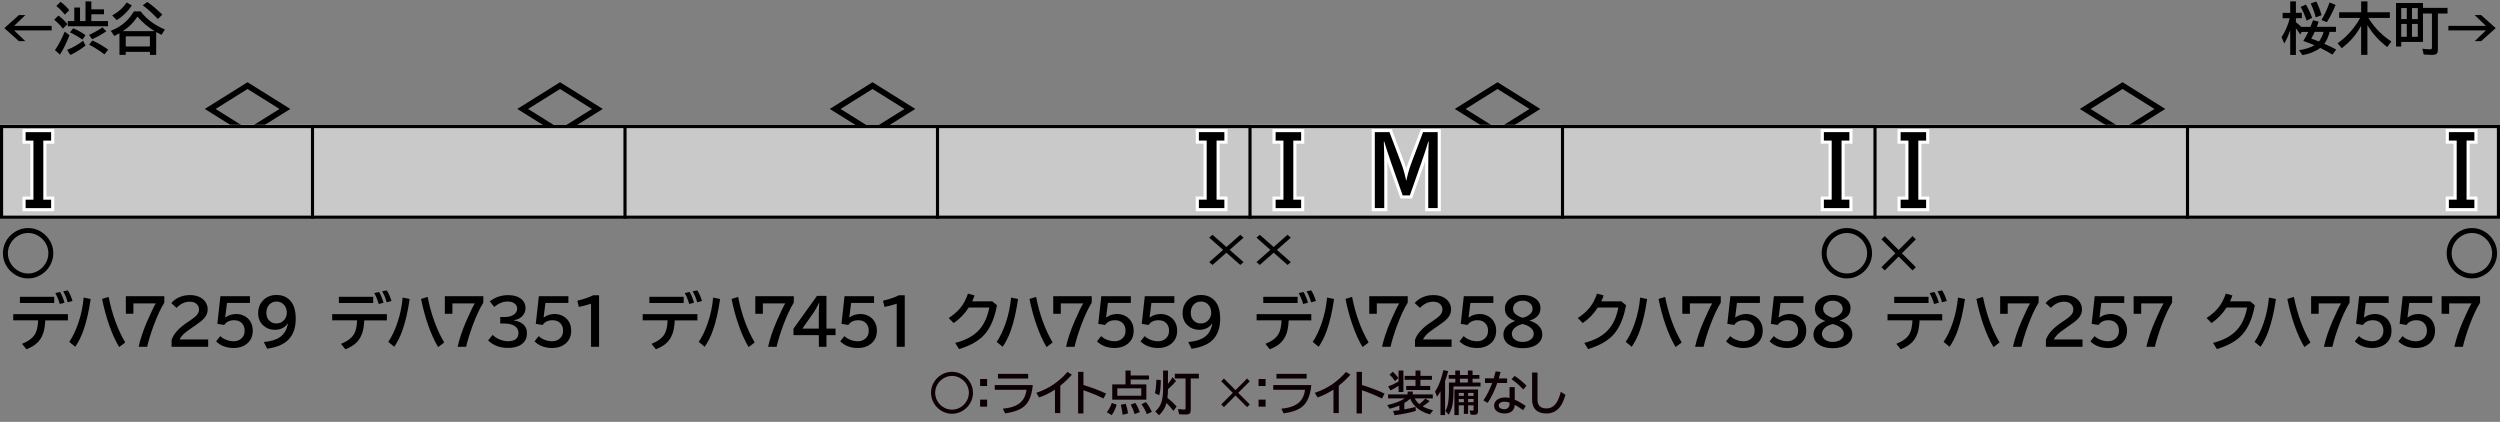 <?xml version="1.0" encoding="UTF-8"?>
<svg xmlns="http://www.w3.org/2000/svg" version="1.1" viewBox="0 0 800 135">
  <rect x="0" y="0" width="800" height="135" fill="#808080" stroke="none"/>
  <defs>
    <style>
      .cls-1 {
        fill: #0c0006;
      }

      .cls-2 {
        fill: #c9c9c9;
      }

      .cls-3 {
        stroke: #000;
      }

      .cls-3, .cls-4 {
        fill: none;
      }

      .cls-4 {
        stroke: #fff;
        stroke-miterlimit: 10;
        stroke-width: 2px;
      }
    </style>
  </defs>
  <!-- Generator: Adobe Illustrator 28.7.7, SVG Export Plug-In . SVG Version: 1.2.0 Build 194)  -->
  <g>
    <g id="_レイヤー_1" data-name="レイヤー_1">
      <g id="_パンタ" data-name="パンタ">
        <path d="M179.21,26.31l13.68,8.55-13.68,8.55-13.68-8.55,13.68-8.55ZM179.21,28.48l-10.22,6.39,10.22,6.39,10.22-6.39-10.22-6.39Z"/>
        <path d="M279.21,26.31l13.68,8.55-13.68,8.55-13.68-8.55,13.68-8.55ZM279.21,28.48l-10.22,6.39,10.22,6.39,10.22-6.39-10.22-6.39Z"/>
        <path d="M79.21,26.31l13.68,8.55-13.68,8.55-13.68-8.55,13.68-8.55ZM79.21,28.48l-10.22,6.39,10.22,6.39,10.22-6.39-10.22-6.39Z"/>
        <path d="M479.21,26.31l13.68,8.55-13.68,8.55-13.68-8.55,13.68-8.55ZM479.21,28.48l-10.22,6.39,10.22,6.39,10.22-6.39-10.22-6.39Z"/>
        <path d="M679.21,26.31l13.68,8.55-13.68,8.55-13.68-8.55,13.68-8.55ZM679.21,28.48l-10.22,6.39,10.22,6.39,10.22-6.39-10.22-6.39Z"/>
      </g>
      <g id="_塗り" data-name="塗り">
        <rect class="cls-2" x="300" y="40" width="100" height="29.94"/>
        <rect class="cls-2" x="100" y="40" width="100" height="29.94" transform="translate(300 109.94) rotate(-180)"/>
        <rect class="cls-2" x="200" y="40" width="100" height="29.94" transform="translate(500 109.94) rotate(-180)"/>
        <rect class="cls-2" x="0" y="39.94" width="100" height="29.94" transform="translate(100 109.82) rotate(-180)"/>
        <rect class="cls-2" x="400" y="39.94" width="100" height="29.94" transform="translate(900 109.82) rotate(-180)"/>
        <rect class="cls-2" x="600" y="39.94" width="100" height="29.94" transform="translate(1300 109.82) rotate(-180)"/>
        <rect class="cls-2" x="500" y="40" width="100" height="29.94"/>
        <rect class="cls-2" x="700" y="40" width="100" height="29.94"/>
      </g>
      <g id="_編成外罫線" data-name="編成外罫線">
        <path d="M799,41v28H1v-28h798M800,40H0v30h800v-30h0Z"/>
        <line class="cls-3" x1="200" y1="40" x2="200" y2="70"/>
        <line class="cls-3" x1="300" y1="40" x2="300" y2="70"/>
        <line class="cls-3" x1="400" y1="40" x2="400" y2="70"/>
        <line class="cls-3" x1="500" y1="40" x2="500" y2="70"/>
        <line class="cls-3" x1="600" y1="40" x2="600" y2="70"/>
        <line class="cls-3" x1="700" y1="40" x2="700" y2="70"/>
        <line class="cls-3" x1="100" y1="40" x2="100" y2="70"/>
      </g>
      <g id="_テキスト" data-name="テキスト">
        <path class="cls-4" d="M8.2,42.29h8.16v2.7h-2.5v18.91h2.5v2.7h-8.16v-2.7h2.5v-18.91h-2.5v-2.7Z"/>
        <path class="cls-4" d="M391.8,44.98h-2.5v18.91h2.5v2.7h-8.16v-2.7h2.5v-18.91h-2.5v-2.7h8.16v2.7Z"/>
        <path d="M8.2,42.29h8.16v2.7h-2.5v18.91h2.5v2.7h-8.16v-2.7h2.5v-18.91h-2.5v-2.7Z"/>
        <path class="cls-4" d="M439.95,42.29h4.68l3.82,10.11c.59,1.56,1.09,3.33,1.51,5.32h.09c.41-1.96.92-3.74,1.51-5.32l3.82-10.11h4.68v24.3h-3.02v-12.69c0-3.96.05-6.85.14-8.64h-.12c-.72,2.38-1.41,4.52-2.09,6.42l-3.82,10.84h-2.3l-3.82-10.84c-.79-2.25-1.48-4.38-2.09-6.42h-.12c.09,1.87.14,4.75.14,8.64v12.69h-3.02v-24.3Z"/>
        <path class="cls-4" d="M408.2,42.29h8.16v2.7h-2.5v18.91h2.5v2.7h-8.16v-2.7h2.5v-18.91h-2.5v-2.7Z"/>
        <path d="M439.95,42.29h4.68l3.82,10.11c.59,1.56,1.09,3.33,1.51,5.32h.09c.41-1.96.92-3.74,1.51-5.32l3.82-10.11h4.68v24.3h-3.02v-12.69c0-3.96.05-6.85.14-8.64h-.12c-.72,2.38-1.41,4.52-2.09,6.42l-3.82,10.84h-2.3l-3.82-10.84c-.79-2.25-1.48-4.38-2.09-6.42h-.12c.09,1.87.14,4.75.14,8.64v12.69h-3.02v-24.3Z"/>
        <path d="M408.2,42.29h8.16v2.7h-2.5v18.91h2.5v2.7h-8.16v-2.7h2.5v-18.91h-2.5v-2.7Z"/>
        <path class="cls-4" d="M608.2,42.29h8.16v2.7h-2.5v18.91h2.5v2.7h-8.16v-2.7h2.5v-18.91h-2.5v-2.7Z"/>
        <path d="M608.2,42.29h8.16v2.7h-2.5v18.91h2.5v2.7h-8.16v-2.7h2.5v-18.91h-2.5v-2.7Z"/>
        <path d="M391.8,44.98h-2.5v18.91h2.5v2.7h-8.16v-2.7h2.5v-18.91h-2.5v-2.7h8.16v2.7Z"/>
        <path class="cls-4" d="M591.8,44.98h-2.5v18.91h2.5v2.7h-8.16v-2.7h2.5v-18.91h-2.5v-2.7h8.16v2.7Z"/>
        <path d="M591.8,44.98h-2.5v18.91h2.5v2.7h-8.16v-2.7h2.5v-18.91h-2.5v-2.7h8.16v2.7Z"/>
        <path class="cls-4" d="M791.8,44.98h-2.5v18.91h2.5v2.7h-8.16v-2.7h2.5v-18.91h-2.5v-2.7h8.16v2.7Z"/>
        <path d="M791.8,44.98h-2.5v18.91h2.5v2.7h-8.16v-2.7h2.5v-18.91h-2.5v-2.7h8.16v2.7Z"/>
        <g>
          <path d="M736.4,8.59h2.96c.19-.46.45-1.17.8-2.14l1.82.5c-.13.39-.33.93-.59,1.63h6.12v1.62h-2.04c-.36,1.51-.92,2.77-1.68,3.81,1.42.62,2.69,1.24,3.81,1.85l-1.24,1.61c-1.07-.68-2.36-1.39-3.88-2.14-1.51,1.14-3.41,1.91-5.7,2.31l-1.1-1.58c1.99-.29,3.64-.82,4.95-1.57-.94-.41-1.96-.81-3.06-1.21l-.52-.18c.65-1.04,1.18-2,1.6-2.88h-2.11l-.44.79c-.46-.69-.93-1.34-1.41-1.93v8.49h-1.82v-7.92c-.53,1.58-1.16,3-1.91,4.28l-.86-2.03c1.2-1.84,2.07-3.86,2.62-6.06h-2.28v-1.73h2.43V.45h1.82v3.64h1.91v1.73h-1.91v1.27c.68.55,1.25,1.05,1.71,1.5ZM738.13,6.6c-.57-1.68-1.21-3.14-1.92-4.39l1.68-.76c.81,1.39,1.47,2.81,2,4.26l-1.75.88ZM741.04,5.55c-.44-1.67-.98-3.15-1.62-4.43l1.78-.65c.7,1.35,1.26,2.81,1.7,4.39l-1.85.69ZM740.71,10.2c-.29.64-.66,1.37-1.11,2.17.75.24,1.57.54,2.47.91.64-.83,1.14-1.86,1.49-3.08h-2.86ZM742.86,6.41c.99-1.62,1.86-3.49,2.61-5.62l1.92.77c-.83,2.04-1.76,3.89-2.79,5.53l-1.75-.69Z"/>
          <path d="M757.93,5.74c.68,1.2,1.56,2.38,2.63,3.57,1.37,1.52,2.93,2.84,4.68,3.96l-1.34,1.77c-2.59-1.97-4.7-4.3-6.33-6.99v9.51h-2.01v-9.32c-1.58,2.89-3.65,5.28-6.21,7.17l-1.34-1.58c1.14-.76,2.2-1.64,3.18-2.65,1.66-1.68,3.01-3.5,4.05-5.44h-6.71v-1.82h7.04V.45h2.01v3.47h7.17v1.82h-6.81Z"/>
          <path d="M775.34,2.51h7.87v1.82h-3.09v11.49c0,.7-.14,1.17-.43,1.41-.26.22-.76.33-1.5.33-.69,0-1.56-.04-2.6-.11l-.44-1.85c.93.12,1.75.18,2.46.18.26,0,.43-.04.5-.13.07-.08.11-.23.11-.47V4.33h-2.87v9.08h-6.95v1.49h-1.67V.97h8.62v1.55ZM768.39,2.58v3.53h1.78v-3.53h-1.78ZM768.39,7.65v4.13h1.78v-4.13h-1.78ZM773.69,6.12v-3.53h-1.86v3.53h1.86ZM773.69,11.78v-4.13h-1.86v4.13h1.86Z"/>
          <path d="M791.9,4.83h2.06l4.66,4.17-4.66,4.17h-2.06l3.6-3.45h-12.02v-1.44h12.02l-3.6-3.45Z"/>
        </g>
        <g>
          <path d="M6.05,4.83h2.06l-3.6,3.45h12.02v1.44H4.5l3.6,3.45h-2.06L1.39,9l4.66-4.17Z"/>
          <path d="M20.14,9.18c-.8-1.03-1.73-1.98-2.79-2.86l1.34-1.34c1.11.8,2.07,1.72,2.87,2.75l-1.42,1.44ZM17.59,16.04c1.11-1.61,2.16-3.58,3.13-5.92l1.51,1.15c-.91,2.36-1.92,4.44-3.04,6.22l-1.6-1.45ZM20.75,4.69c-.73-.97-1.63-1.89-2.72-2.77l1.34-1.32c1.01.71,1.94,1.6,2.79,2.65l-1.42,1.44ZM21.46,15.96c1.81-.73,3.52-1.7,5.13-2.91l.79,1.53c-1.61,1.24-3.23,2.24-4.86,3.01l-1.06-1.63ZM29.23,2.99h4.05v1.58h-4.05v2.18h5.34v1.65h-12.89v-1.65h2.09V2.41h1.84v4.34h1.75V.45h1.87v2.54ZM26.39,12.67c-1.38-.95-2.72-1.72-4-2.31l1.01-1.31c1.46.61,2.79,1.34,3.96,2.2l-.98,1.42ZM28.51,11.18c1.59-.74,3.01-1.56,4.28-2.43l1.24,1.27c-1.49,1.01-3.01,1.85-4.57,2.52l-.95-1.36ZM33.43,17.4c-1.58-1.19-3.21-2.23-4.9-3.11l1.03-1.34c1.85.84,3.53,1.82,5.05,2.94l-1.19,1.51Z"/>
          <path d="M40.23,16.58v.98h-2v-6.94c-.44.26-.99.55-1.65.89l-1.13-1.65c1.78-.7,3.29-1.6,4.54-2.71,1.08-.96,2.03-2.13,2.85-3.51h2.17c1.81,2.43,4.39,4.36,7.75,5.8l-1.07,1.71c-.58-.29-1.08-.54-1.49-.77l-.22-.11v7.3h-2.01v-.98h-7.73ZM35.9,4.93c.91-.5,1.7-1.03,2.36-1.59.81-.69,1.58-1.54,2.29-2.55l1.65.95c-1.29,1.93-2.9,3.5-4.84,4.7l-1.46-1.51ZM39.29,9.97h10.2c-2.17-1.32-4.01-2.87-5.51-4.66-.81,1.23-1.72,2.29-2.72,3.17-.57.49-1.22.99-1.97,1.49ZM47.97,11.62h-7.73v3.24h7.73v-3.24ZM50.53,6.1c-1.61-1.72-3.22-3.19-4.83-4.41l1.42-1.06c1.57,1.05,3.17,2.41,4.81,4.05l-1.41,1.42Z"/>
        </g>
      </g>
    </g>
    <g id="_テキスト-2" data-name="テキスト">
      <g>
        <path d="M317.51,96.42l1.52,1.26c-.74,4.11-2.09,7.26-4.05,9.43-1.79,1.98-4.49,3.51-8.09,4.59l-1.22-1.98c3.3-.83,5.81-2.18,7.54-4.04,1.67-1.8,2.79-4.22,3.36-7.26h-6.58c-1.37,2.07-2.97,3.72-4.81,4.96l-1.6-1.62c1.5-.96,2.72-2.01,3.66-3.14,1.07-1.29,1.9-2.84,2.5-4.66l2.12.58c-.23.68-.49,1.31-.76,1.88h6.42Z"/>
        <path d="M318.94,109.4c1.13-1.67,2.11-3.71,2.92-6.12.89-2.64,1.45-5.33,1.68-8.06l2.24.46c-.58,4-1.36,7.36-2.33,10.08-.7,1.98-1.57,3.71-2.6,5.21l-1.9-1.56ZM334.9,111.06c-1.18-1.96-2.25-4.32-3.21-7.08-.92-2.62-1.67-5.39-2.25-8.32l2.1-.65c1.12,5.63,2.89,10.49,5.3,14.58l-1.94,1.47Z"/>
        <path d="M337.05,94.78h12.3v2.06c-1.13,1.82-2.25,4.21-3.35,7.17-.98,2.64-1.7,4.97-2.15,6.97h-2.72c.55-2.51,1.47-5.26,2.77-8.25,1.26-2.89,2.17-4.77,2.72-5.64h-7.16v3.32h-2.42v-5.62Z"/>
        <path d="M352.41,94.78h9.46v2.16h-7.34l-.58,4.62h.08c1-.72,2.17-1.08,3.49-1.08.91,0,1.75.21,2.55.62,1.11.57,1.89,1.43,2.33,2.59.25.65.37,1.37.37,2.17,0,1.78-.66,3.19-1.97,4.22-1.09.85-2.45,1.28-4.08,1.28-2.36,0-4.25-.71-5.68-2.13l1.34-1.68c.52.51,1.16.91,1.9,1.19.81.31,1.61.46,2.4.46.89,0,1.65-.25,2.29-.74.81-.63,1.21-1.5,1.21-2.62,0-.97-.28-1.76-.84-2.37-.61-.66-1.44-1-2.51-1-1.45,0-2.52.51-3.19,1.52l-2.2-.36.98-8.84Z"/>
        <path d="M366.33,94.78h9.46v2.16h-7.34l-.58,4.62h.08c1-.72,2.17-1.08,3.49-1.08.91,0,1.75.21,2.55.62,1.11.57,1.89,1.43,2.33,2.59.25.65.37,1.37.37,2.17,0,1.78-.66,3.19-1.97,4.22-1.09.85-2.45,1.28-4.08,1.28-2.36,0-4.25-.71-5.68-2.13l1.34-1.68c.52.51,1.16.91,1.9,1.19.81.31,1.61.46,2.4.46.89,0,1.65-.25,2.29-.74.81-.63,1.21-1.5,1.21-2.62,0-.97-.28-1.76-.84-2.37-.61-.66-1.44-1-2.51-1-1.45,0-2.52.51-3.19,1.52l-2.2-.36.98-8.84Z"/>
        <path d="M387.84,103.52c-.35.56-.82,1.01-1.4,1.35-.79.45-1.68.67-2.67.67-1.45,0-2.68-.46-3.69-1.38-1.1-1-1.65-2.32-1.65-3.97,0-1.5.43-2.75,1.3-3.76,1.15-1.35,2.67-2.03,4.55-2.03,2,0,3.56.7,4.67,2.1,1,1.26,1.5,3.1,1.5,5.52s-.54,4.29-1.62,5.83c-.81,1.15-1.98,2.05-3.51,2.7-1.07.45-2.41.8-4.01,1.06l-1.08-2.16c2.3-.2,4.05-.74,5.26-1.62,1.32-.96,2.14-2.4,2.44-4.31h-.1ZM384.27,96.5c-.99,0-1.8.37-2.42,1.12-.53.64-.8,1.46-.8,2.48s.26,1.75.78,2.33c.63.72,1.43,1.08,2.38,1.08,1.11,0,1.99-.41,2.62-1.23.51-.65.76-1.36.76-2.14,0-.96-.24-1.76-.72-2.39-.64-.84-1.5-1.26-2.6-1.26Z"/>
      </g>
      <g>
        <path d="M205.66,100.52h17.5v2h-7.24c-.09,1.65-.3,2.98-.62,3.98-.5,1.53-1.32,2.75-2.48,3.66-.72.57-1.7,1.1-2.94,1.61l-1.4-1.74c2.06-.83,3.46-1.89,4.2-3.18.55-.96.87-2.41.96-4.34h-7.98v-2ZM207.8,94.97h10.98v2h-10.98v-2ZM220.56,97.28c-.41-1.36-.89-2.53-1.43-3.5l1.54-.34c.57.95,1.04,2.1,1.42,3.44l-1.53.4ZM223.08,96.74c-.25-1.09-.72-2.27-1.43-3.52l1.48-.3c.61.96,1.11,2.09,1.5,3.38l-1.56.44Z"/>
        <path d="M223.6,109.4c1.13-1.67,2.11-3.71,2.92-6.12.89-2.64,1.45-5.33,1.68-8.06l2.24.46c-.58,4-1.36,7.36-2.33,10.08-.7,1.98-1.57,3.71-2.6,5.21l-1.9-1.56ZM239.56,111.06c-1.18-1.96-2.25-4.32-3.21-7.08-.92-2.62-1.67-5.39-2.25-8.32l2.1-.65c1.12,5.63,2.89,10.49,5.3,14.58l-1.94,1.47Z"/>
        <path d="M241.71,94.78h12.3v2.06c-1.13,1.82-2.25,4.21-3.35,7.17-.98,2.64-1.7,4.97-2.15,6.97h-2.72c.55-2.51,1.47-5.26,2.77-8.25,1.26-2.89,2.17-4.77,2.72-5.64h-7.16v3.32h-2.42v-5.62Z"/>
        <path d="M261.43,94.68h3.04v10.48h2.9v2.08h-2.9v3.74h-2.44v-3.74h-8.12v-2.06l7.52-10.5ZM262.02,105.16v-4.64c0-1.06.05-2.27.14-3.62h-.08c-.63,1.34-1.17,2.33-1.62,2.96l-3.71,5.3h5.27Z"/>
        <path d="M270.24,94.78h9.46v2.16h-7.34l-.58,4.62h.08c1-.72,2.17-1.08,3.49-1.08.91,0,1.75.21,2.55.62,1.11.57,1.89,1.43,2.33,2.59.25.65.37,1.37.37,2.17,0,1.78-.66,3.19-1.97,4.22-1.09.85-2.45,1.28-4.08,1.28-2.36,0-4.25-.71-5.68-2.13l1.34-1.68c.52.51,1.16.91,1.9,1.19.81.31,1.61.46,2.4.46.89,0,1.65-.25,2.29-.74.81-.63,1.21-1.5,1.21-2.62,0-.97-.28-1.76-.84-2.37-.61-.66-1.44-1-2.51-1-1.45,0-2.52.51-3.19,1.52l-2.2-.36.98-8.84Z"/>
        <path d="M286.95,110.98v-13.8c-1.38.46-2.68.8-3.91,1.03l-.48-1.98c2.06-.5,3.76-1.08,5.08-1.74h1.88v16.49h-2.57Z"/>
      </g>
      <g>
        <path d="M106.3,100.52h17.5v2h-7.24c-.09,1.65-.3,2.98-.62,3.98-.5,1.53-1.32,2.75-2.48,3.66-.72.57-1.7,1.1-2.94,1.61l-1.4-1.74c2.06-.83,3.46-1.89,4.2-3.18.55-.96.87-2.41.96-4.34h-7.98v-2ZM108.44,94.97h10.98v2h-10.98v-2ZM121.2,97.28c-.41-1.36-.89-2.53-1.43-3.5l1.54-.34c.57.95,1.04,2.1,1.42,3.44l-1.53.4ZM123.72,96.74c-.25-1.09-.72-2.27-1.43-3.52l1.48-.3c.61.96,1.11,2.09,1.5,3.38l-1.56.44Z"/>
        <path d="M124.25,109.4c1.13-1.67,2.11-3.71,2.92-6.12.89-2.64,1.45-5.33,1.68-8.06l2.24.46c-.58,4-1.36,7.36-2.33,10.08-.7,1.98-1.57,3.71-2.6,5.21l-1.9-1.56ZM140.2,111.06c-1.18-1.96-2.25-4.32-3.21-7.08-.92-2.62-1.67-5.39-2.25-8.32l2.1-.65c1.12,5.63,2.89,10.49,5.3,14.58l-1.94,1.47Z"/>
        <path d="M142.36,94.78h12.3v2.06c-1.13,1.82-2.25,4.21-3.35,7.17-.98,2.64-1.7,4.97-2.15,6.97h-2.72c.55-2.51,1.47-5.26,2.77-8.25,1.26-2.89,2.17-4.77,2.72-5.64h-7.16v3.32h-2.42v-5.62Z"/>
        <path d="M160.09,101.44h1.36c1.15,0,2.07-.21,2.76-.62.85-.5,1.28-1.19,1.28-2.06,0-.72-.31-1.3-.94-1.72-.55-.37-1.24-.56-2.07-.56-1.5,0-2.94.57-4.32,1.72l-1.42-1.75c1.67-1.34,3.64-2.01,5.91-2.01,1.52,0,2.76.31,3.74.94,1.18.76,1.77,1.84,1.77,3.23,0,1.07-.41,1.98-1.22,2.74-.63.59-1.46.95-2.5,1.1v.08c1.34.22,2.37.66,3.08,1.33.74.69,1.1,1.61,1.1,2.76,0,1.68-.68,2.94-2.04,3.77-1.02.62-2.36.94-4.02.94-2.62,0-4.74-.8-6.37-2.4l1.47-1.76c.52.55,1.19,1.01,2.01,1.37,1,.44,1.96.65,2.9.65,1.05,0,1.88-.22,2.47-.66.57-.42.86-1.07.86-1.94,0-1.2-.58-2.05-1.73-2.55-.77-.34-1.71-.51-2.79-.51h-1.3v-2.1Z"/>
        <path d="M172.42,94.78h9.46v2.16h-7.34l-.58,4.62h.08c1-.72,2.17-1.08,3.49-1.08.91,0,1.75.21,2.55.62,1.11.57,1.89,1.43,2.33,2.59.25.65.37,1.37.37,2.17,0,1.78-.66,3.19-1.97,4.22-1.09.85-2.45,1.28-4.08,1.28-2.36,0-4.25-.71-5.68-2.13l1.34-1.68c.52.51,1.16.91,1.9,1.19.81.31,1.61.46,2.4.46.89,0,1.65-.25,2.29-.74.81-.63,1.21-1.5,1.21-2.62,0-.97-.28-1.76-.84-2.37-.61-.66-1.44-1-2.51-1-1.45,0-2.52.51-3.19,1.52l-2.2-.36.98-8.84Z"/>
        <path d="M189.13,110.98v-13.8c-1.38.46-2.68.8-3.91,1.03l-.48-1.98c2.06-.5,3.76-1.08,5.08-1.74h1.88v16.49h-2.57Z"/>
      </g>
      <g>
        <path d="M4.23,100.52h17.5v2h-7.24c-.09,1.65-.3,2.98-.62,3.98-.49,1.53-1.32,2.75-2.48,3.66-.72.57-1.7,1.1-2.94,1.61l-1.4-1.74c2.06-.83,3.46-1.89,4.2-3.18.55-.96.87-2.41.96-4.34h-7.98v-2ZM6.37,94.97h10.98v2H6.37v-2ZM19.13,97.28c-.41-1.36-.89-2.53-1.43-3.5l1.54-.34c.57.95,1.04,2.1,1.42,3.44l-1.53.4ZM21.65,96.74c-.25-1.09-.72-2.27-1.43-3.52l1.48-.3c.61.96,1.11,2.09,1.5,3.38l-1.56.44Z"/>
        <path d="M22.17,109.4c1.13-1.67,2.11-3.71,2.92-6.12.89-2.64,1.45-5.33,1.68-8.06l2.24.46c-.58,4-1.36,7.36-2.33,10.08-.7,1.98-1.57,3.71-2.6,5.21l-1.9-1.56ZM38.13,111.06c-1.18-1.96-2.25-4.32-3.21-7.08-.92-2.62-1.67-5.39-2.25-8.32l2.1-.65c1.12,5.63,2.89,10.49,5.3,14.58l-1.94,1.47Z"/>
        <path d="M40.28,94.78h12.3v2.06c-1.13,1.82-2.25,4.21-3.35,7.17-.98,2.64-1.7,4.97-2.15,6.97h-2.72c.55-2.51,1.47-5.26,2.77-8.25,1.26-2.89,2.17-4.77,2.72-5.65h-7.16v3.32h-2.42v-5.62Z"/>
        <path d="M54.91,110.98v-2.21c.62-1.92,2.3-3.8,5.06-5.63l.54-.36c1.18-.79,2-1.43,2.44-1.93.5-.56.74-1.17.74-1.82,0-.59-.18-1.09-.54-1.52-.53-.64-1.33-.97-2.39-.97-1.58,0-3,.66-4.27,1.98l-1.68-1.54c.44-.54.97-1,1.58-1.37,1.31-.79,2.77-1.19,4.38-1.19,1.25,0,2.33.24,3.25.71.79.42,1.41.98,1.84,1.7.4.68.6,1.41.6,2.2,0,1.04-.39,1.99-1.18,2.87-.53.59-1.51,1.38-2.96,2.36l-.62.42c-1.53,1.04-2.54,1.8-3.03,2.3-.6.61-1,1.16-1.19,1.65h9.14v2.34h-11.7Z"/>
        <path d="M70.52,94.78h9.46v2.16h-7.34l-.58,4.62h.08c1-.72,2.17-1.08,3.49-1.08.91,0,1.75.21,2.55.62,1.11.57,1.89,1.43,2.33,2.59.25.65.37,1.37.37,2.17,0,1.78-.66,3.19-1.97,4.22-1.09.85-2.45,1.28-4.08,1.28-2.36,0-4.25-.71-5.68-2.13l1.34-1.68c.52.51,1.16.91,1.9,1.19.81.31,1.61.46,2.4.46.89,0,1.65-.25,2.29-.74.81-.63,1.21-1.5,1.21-2.62,0-.97-.28-1.76-.84-2.37-.61-.66-1.44-1-2.51-1-1.45,0-2.52.51-3.19,1.52l-2.2-.36.98-8.84Z"/>
        <path d="M92.02,103.52c-.35.56-.82,1.01-1.4,1.35-.79.45-1.68.67-2.67.67-1.45,0-2.68-.46-3.69-1.38-1.1-1-1.65-2.32-1.65-3.98,0-1.5.43-2.75,1.3-3.76,1.15-1.35,2.67-2.03,4.55-2.03,2,0,3.56.7,4.67,2.1,1,1.26,1.5,3.1,1.5,5.52s-.54,4.29-1.62,5.83c-.81,1.15-1.98,2.05-3.51,2.7-1.07.45-2.41.8-4.01,1.06l-1.08-2.16c2.3-.2,4.05-.74,5.26-1.62,1.32-.96,2.14-2.4,2.44-4.31h-.1ZM88.46,96.5c-.99,0-1.8.37-2.42,1.12-.53.64-.8,1.46-.8,2.48s.26,1.75.78,2.33c.63.72,1.43,1.08,2.38,1.08,1.11,0,1.99-.41,2.62-1.23.51-.65.76-1.36.76-2.14,0-.96-.24-1.76-.72-2.39-.64-.84-1.5-1.26-2.6-1.26Z"/>
      </g>
      <path d="M9.03,72.97c1.35,0,2.64.34,3.85,1.03,1.08.62,1.97,1.42,2.68,2.42,1,1.41,1.5,2.95,1.5,4.63,0,1.36-.35,2.65-1.04,3.87-.61,1.08-1.41,1.98-2.41,2.68-1.41,1-2.95,1.5-4.64,1.5-1.36,0-2.65-.34-3.86-1.03-1.08-.62-1.98-1.42-2.69-2.42-1-1.41-1.49-2.95-1.49-4.64,0-1.17.26-2.29.77-3.38.73-1.53,1.85-2.73,3.36-3.61,1.22-.7,2.54-1.05,3.96-1.05ZM8.97,74.56c-1.03,0-2.01.25-2.94.75-.88.47-1.62,1.1-2.21,1.89-.87,1.16-1.3,2.45-1.3,3.87,0,1.03.25,2.01.75,2.94.47.88,1.1,1.62,1.89,2.21,1.16.87,2.45,1.3,3.87,1.3,1.03,0,2.01-.25,2.94-.75.88-.47,1.62-1.1,2.21-1.89.87-1.16,1.3-2.45,1.3-3.86,0-.9-.19-1.78-.58-2.62-.58-1.25-1.48-2.24-2.7-2.97-.99-.59-2.07-.88-3.23-.88Z"/>
      <g>
        <path class="cls-1" d="M304.67,118.98c1.13,0,2.2.29,3.21.86.9.51,1.64,1.18,2.23,2.01.83,1.17,1.25,2.46,1.25,3.86,0,1.13-.29,2.21-.86,3.22-.51.9-1.18,1.65-2.01,2.23-1.17.83-2.46,1.25-3.87,1.25-1.13,0-2.2-.29-3.21-.86-.9-.51-1.65-1.18-2.24-2.01-.83-1.17-1.25-2.46-1.25-3.87,0-.97.21-1.91.64-2.81.61-1.27,1.54-2.28,2.8-3.01,1.02-.59,2.12-.88,3.3-.88ZM304.63,120.3c-.85,0-1.67.21-2.45.62-.74.39-1.35.92-1.85,1.57-.72.97-1.08,2.04-1.08,3.22,0,.85.21,1.67.62,2.45.39.74.92,1.35,1.57,1.85.97.72,2.04,1.08,3.22,1.08.85,0,1.67-.21,2.45-.62.74-.39,1.35-.92,1.85-1.58.72-.97,1.08-2.04,1.08-3.21,0-.75-.16-1.48-.48-2.18-.48-1.04-1.23-1.87-2.25-2.48-.83-.49-1.72-.73-2.69-.73Z"/>
        <path class="cls-1" d="M313.63,121.28h2.25v2.25h-2.25v-2.25ZM313.63,127.88h2.25v2.25h-2.25v-2.25Z"/>
        <path class="cls-1" d="M318.31,123.23h12.19c-.21,2.13-.66,3.79-1.33,5-.51.9-1.14,1.62-1.9,2.16-1.29.92-3.16,1.55-5.62,1.89l-.74-1.49c2.17-.21,3.83-.71,4.99-1.49,1.49-1.01,2.35-2.53,2.57-4.56h-10.15v-1.5ZM319.35,119.64h9.66v1.5h-9.66v-1.5Z"/>
        <path class="cls-1" d="M337.59,132.18v-7.51c-1.48,1-3.18,1.84-5.08,2.52l-.89-1.49c2.16-.73,4.06-1.67,5.69-2.81,1.6-1.13,3.03-2.42,4.28-3.88l1.41.89c-1.11,1.27-2.34,2.44-3.71,3.51v8.77h-1.71Z"/>
        <path class="cls-1" d="M344.99,119h1.71v4.2c2.92.9,5.33,1.82,7.24,2.75l-.82,1.58c-1.84-.93-3.98-1.82-6.42-2.66v7.44h-1.71v-13.32Z"/>
        <path class="cls-1" d="M354.17,131.9c.7-.85,1.23-1.84,1.6-2.96l1.56.54c-.4,1.37-.93,2.49-1.59,3.36l-1.57-.95ZM361.81,120.15h5.86v1.3h-5.86v1.56h5.02v4.88h-10.91v-4.88h4.24v-4.44h1.65v1.57ZM357.54,124.26v2.37h7.67v-2.37h-7.67ZM359.25,132.74c-.17-1.33-.37-2.4-.59-3.21l1.57-.33c.37,1.08.62,2.1.75,3.06l-1.74.48ZM363.09,132.5c-.3-.99-.72-2-1.26-3.03l1.46-.53c.57.84,1.05,1.82,1.44,2.94l-1.65.62ZM366.99,132.53c-.39-1.04-.96-2.1-1.72-3.19l1.44-.67c.67.82,1.3,1.86,1.89,3.12l-1.6.74Z"/>
        <path class="cls-1" d="M369.58,125.81c.25-1.04.41-2.47.48-4.31l1.41.12c-.01,1.31-.07,2.32-.16,3.02-.07.61-.2,1.22-.38,1.84l-1.35-.67ZM373.76,122.83c.49-.61.98-1.32,1.47-2.15l1.09,1.27c-.72.89-1.57,1.75-2.57,2.59v.29c-.01.87-.07,1.7-.17,2.5,1.03.8,2.01,1.71,2.95,2.73l-1.03,1.42c-.74-.96-1.48-1.8-2.22-2.52-.36,1.45-1.16,2.76-2.39,3.92l-1.23-1.23c.9-.76,1.54-1.66,1.91-2.7.42-1.17.62-2.76.62-4.77v-5.61h1.56v4.25ZM381.04,121.11v10.09c0,.51-.1.87-.29,1.08-.21.24-.64.36-1.27.36-.83,0-1.55-.03-2.18-.1l-.34-1.67c.89.12,1.52.18,1.89.18.22,0,.37-.03.44-.1.06-.06.09-.17.09-.32v-9.52h-3.44v-1.52h7.7v1.52h-2.58Z"/>
        <path class="cls-1" d="M391.65,121.13l3.71,3.71,3.7-3.71.87.87-3.71,3.71,3.71,3.71-.87.86-3.7-3.7-3.71,3.7-.87-.86,3.71-3.71-3.71-3.71.87-.87Z"/>
        <path class="cls-1" d="M402.74,121.28h2.25v2.25h-2.25v-2.25ZM402.74,127.88h2.25v2.25h-2.25v-2.25Z"/>
        <path class="cls-1" d="M407.42,123.23h12.2c-.21,2.13-.66,3.79-1.33,5-.51.9-1.14,1.62-1.9,2.16-1.29.92-3.16,1.55-5.62,1.89l-.74-1.49c2.17-.21,3.84-.71,4.99-1.49,1.49-1.01,2.35-2.53,2.57-4.56h-10.15v-1.5ZM408.47,119.64h9.66v1.5h-9.66v-1.5Z"/>
        <path class="cls-1" d="M426.71,132.18v-7.51c-1.49,1-3.18,1.84-5.08,2.52l-.89-1.49c2.16-.73,4.06-1.67,5.69-2.81,1.6-1.13,3.03-2.42,4.28-3.88l1.41.89c-1.11,1.27-2.34,2.44-3.71,3.51v8.77h-1.71Z"/>
        <path class="cls-1" d="M434.11,119h1.71v4.2c2.92.9,5.33,1.82,7.24,2.75l-.82,1.58c-1.84-.93-3.98-1.82-6.42-2.66v7.44h-1.71v-13.32Z"/>
        <path class="cls-1" d="M452.71,127.49c.37.7.86,1.31,1.48,1.83.72-.54,1.35-1.12,1.9-1.76l1.41.8c-.6.56-1.35,1.12-2.26,1.68.9.5,2.02.91,3.36,1.24l-1.03,1.33c-2.05-.57-3.67-1.5-4.87-2.78-.65-.7-1.13-1.44-1.41-2.23-.56.49-1.2.95-1.9,1.36v2.04c1.12-.19,2.32-.45,3.6-.78l.06,1.26c-1.88.58-4.13,1.04-6.77,1.39l-.51-1.35c.59-.07,1.26-.16,2.03-.26v-1.49c-.9.39-1.94.73-3.12,1.03l-.75-1.16c2.44-.58,4.29-1.29,5.56-2.15h-5.31v-1.28h6.25v-.93h1.66v.93h6.4v1.28h-5.78ZM447.53,123.48c-.93.6-1.8,1.08-2.59,1.46l-.72-1.28c1.06-.39,2.17-.92,3.32-1.6v-3.49h1.55v6.87h-1.55v-1.97ZM446.39,121.94c-.52-.78-1.09-1.47-1.73-2.07l1.03-.92c.75.7,1.34,1.37,1.78,2.01l-1.08.97ZM452.97,120.27v-1.69h1.57v1.69h3.68v1.26h-3.68v1.97h3.12v1.29h-7.67v-1.29h2.97v-1.97h-3.48v-1.26h3.48Z"/>
        <path class="cls-1" d="M462.43,121.98v10.85h-1.47v-7.62c-.3.54-.67,1.12-1.1,1.74l-.64-1.63c.7-1.06,1.3-2.31,1.79-3.76.28-.82.58-1.86.89-3.13l1.53.34c-.32,1.14-.65,2.21-1,3.2ZM465.69,120.01v-1.43h1.49v1.43h2.54v-1.43h1.5v1.43h2.19v1.19h-2.19v1.22h2.55v1.24h-8.65v1.66c0,1.84-.13,3.34-.38,4.49-.22,1-.6,1.96-1.13,2.88l-1.08-1.17c.45-.84.75-1.79.91-2.85.14-.89.21-2,.21-3.35v-2.91h2.06v-1.22h-2.12v-1.19h2.12ZM472.97,124.64v7.01c0,.37-.09.64-.26.82-.17.18-.46.27-.86.27-.49,0-.91-.03-1.27-.09l-.3-1.32c.33.05.65.07.97.07.15,0,.24-.04.27-.13.01-.05.02-.13.02-.24v-1.32h-1.75v2.72h-1.35v-2.72h-1.64v3.12h-1.39v-8.2h7.56ZM466.8,125.74v.94h1.64v-.94h-1.64ZM466.8,127.7v1h1.64v-1h-1.64ZM469.72,121.19h-2.54v1.22h2.54v-1.22ZM471.54,126.68v-.94h-1.75v.94h1.75ZM471.54,128.69v-1h-1.75v1h1.75Z"/>
        <path class="cls-1" d="M475.21,121.07h2.8c.25-.84.45-1.59.6-2.23l1.6.2c-.2.72-.4,1.4-.6,2.04h2.67v1.47h-3.15c-.87,2.5-1.9,4.62-3.08,6.36l-1.36-.78c1.11-1.65,2.05-3.51,2.82-5.58h-2.31v-1.47ZM483.06,123.88h1.66v4.02c1.14.5,2.31,1.17,3.51,1.99l-.84,1.37c-.84-.62-1.73-1.19-2.67-1.71-.05.86-.33,1.53-.84,1.99-.57.51-1.36.77-2.38.77s-1.8-.22-2.44-.67c-.63-.44-.94-1.06-.94-1.86,0-.84.39-1.5,1.18-2.01.61-.39,1.39-.59,2.34-.59.44,0,.92.05,1.41.16v-3.46ZM483.06,128.84c-.58-.2-1.13-.3-1.65-.3s-.92.09-1.22.27c-.39.23-.59.55-.59.94,0,.48.28.83.85,1.05.28.11.62.16,1.02.16.63,0,1.09-.27,1.37-.8.15-.29.23-.62.23-1.01v-.3ZM487.44,124.64c-1.08-1.21-2.33-2.3-3.74-3.3l.97-1.05c1.4.9,2.67,1.96,3.82,3.16l-1.05,1.19Z"/>
        <path class="cls-1" d="M490.27,119.2h1.73v8.73c0,1.84.97,2.76,2.9,2.76,1.27,0,2.32-.59,3.13-1.76.53-.76,1-1.93,1.42-3.52l1.49.9c-.5,1.76-1.1,3.08-1.79,3.96-1.1,1.36-2.53,2.04-4.29,2.04s-3.13-.57-3.88-1.7c-.47-.71-.71-1.62-.71-2.74v-8.67Z"/>
      </g>
      <path d="M603.12,75.55l4.45,4.45,4.44-4.45,1.05,1.05-4.45,4.45,4.45,4.45-1.05,1.04-4.44-4.44-4.45,4.44-1.05-1.04,4.45-4.45-4.45-4.45,1.05-1.05Z"/>
      <path d="M591.03,72.97c1.35,0,2.64.34,3.85,1.03,1.08.62,1.97,1.42,2.68,2.42,1,1.41,1.5,2.95,1.5,4.63,0,1.36-.35,2.65-1.04,3.87-.61,1.08-1.41,1.98-2.41,2.68-1.41,1-2.95,1.5-4.64,1.5-1.36,0-2.65-.34-3.86-1.03-1.08-.62-1.98-1.42-2.69-2.42-1-1.41-1.49-2.95-1.49-4.64,0-1.17.26-2.29.77-3.38.73-1.53,1.85-2.73,3.36-3.61,1.22-.7,2.54-1.05,3.96-1.05ZM590.97,74.56c-1.03,0-2.01.25-2.94.75-.88.47-1.62,1.1-2.21,1.89-.87,1.16-1.3,2.45-1.3,3.87,0,1.03.25,2.01.75,2.94.47.88,1.1,1.62,1.89,2.21,1.16.87,2.45,1.3,3.87,1.3,1.03,0,2.01-.25,2.94-.75.88-.47,1.62-1.1,2.21-1.89.87-1.16,1.3-2.45,1.3-3.86,0-.9-.19-1.78-.58-2.62-.58-1.25-1.48-2.24-2.7-2.97-.99-.59-2.07-.88-3.23-.88Z"/>
      <path d="M791.03,72.97c1.35,0,2.64.34,3.85,1.03,1.08.62,1.97,1.42,2.68,2.42,1,1.41,1.5,2.95,1.5,4.63,0,1.36-.35,2.65-1.04,3.87-.61,1.08-1.41,1.98-2.41,2.68-1.41,1-2.95,1.5-4.64,1.5-1.36,0-2.65-.34-3.86-1.03-1.08-.62-1.98-1.42-2.69-2.42-1-1.41-1.49-2.95-1.49-4.64,0-1.17.26-2.29.77-3.38.73-1.53,1.85-2.73,3.36-3.61,1.22-.7,2.54-1.05,3.96-1.05ZM790.97,74.56c-1.03,0-2.01.25-2.94.75-.88.47-1.62,1.1-2.21,1.89-.87,1.16-1.3,2.45-1.3,3.87,0,1.03.25,2.01.75,2.94.47.88,1.1,1.62,1.89,2.21,1.16.87,2.45,1.3,3.87,1.3,1.03,0,2.01-.25,2.94-.75.88-.47,1.62-1.1,2.21-1.89.87-1.16,1.3-2.45,1.3-3.86,0-.9-.19-1.78-.58-2.62-.58-1.25-1.48-2.24-2.7-2.97-.99-.59-2.07-.88-3.23-.88Z"/>
      <path d="M403.12,75.13l4.45,3.91,4.44-3.91,1.05.92-4.45,3.91,4.45,3.91-1.05.91-4.44-3.91-4.45,3.91-1.05-.91,4.45-3.91-4.45-3.91,1.05-.92Z"/>
      <path d="M388,75.13l4.45,3.91,4.44-3.91,1.05.92-4.45,3.91,4.45,3.91-1.05.91-4.44-3.91-4.45,3.91-1.05-.91,4.45-3.91-4.45-3.91,1.05-.92Z"/>
      <g>
        <path d="M720.02,96.42l1.52,1.26c-.74,4.11-2.09,7.26-4.05,9.43-1.79,1.98-4.49,3.51-8.09,4.59l-1.22-1.98c3.3-.83,5.81-2.18,7.54-4.04,1.67-1.8,2.79-4.22,3.36-7.26h-6.58c-1.37,2.07-2.97,3.72-4.81,4.96l-1.6-1.62c1.5-.96,2.72-2.01,3.66-3.14,1.07-1.29,1.9-2.84,2.5-4.66l2.12.58c-.23.68-.49,1.31-.76,1.88h6.42Z"/>
        <path d="M721.46,109.4c1.13-1.67,2.11-3.71,2.92-6.12.89-2.64,1.45-5.33,1.68-8.06l2.24.46c-.58,4-1.36,7.36-2.33,10.08-.7,1.98-1.57,3.71-2.6,5.21l-1.9-1.56ZM737.41,111.06c-1.18-1.96-2.25-4.32-3.21-7.08-.92-2.62-1.67-5.39-2.25-8.32l2.1-.65c1.12,5.63,2.89,10.49,5.3,14.58l-1.94,1.47Z"/>
        <path d="M739.57,94.78h12.3v2.06c-1.13,1.82-2.25,4.21-3.35,7.17-.98,2.64-1.7,4.97-2.15,6.97h-2.72c.55-2.51,1.47-5.26,2.77-8.25,1.26-2.89,2.17-4.77,2.72-5.64h-7.16v3.32h-2.42v-5.62Z"/>
        <path d="M754.92,94.78h9.46v2.16h-7.34l-.58,4.62h.08c1-.72,2.17-1.08,3.49-1.08.91,0,1.75.21,2.55.62,1.11.57,1.89,1.43,2.33,2.59.25.65.37,1.37.37,2.17,0,1.78-.66,3.19-1.97,4.22-1.09.85-2.45,1.28-4.08,1.28-2.36,0-4.25-.71-5.68-2.13l1.34-1.68c.52.51,1.16.91,1.9,1.19.81.31,1.61.46,2.4.46.89,0,1.65-.25,2.29-.74.81-.63,1.21-1.5,1.21-2.62,0-.97-.28-1.76-.84-2.37-.61-.66-1.44-1-2.51-1-1.45,0-2.52.51-3.19,1.52l-2.2-.36.98-8.84Z"/>
        <path d="M768.85,94.78h9.46v2.16h-7.34l-.58,4.62h.08c1-.72,2.17-1.08,3.49-1.08.91,0,1.75.21,2.55.62,1.11.57,1.89,1.43,2.33,2.59.25.65.37,1.37.37,2.17,0,1.78-.66,3.19-1.97,4.22-1.09.85-2.45,1.28-4.08,1.28-2.36,0-4.25-.71-5.68-2.13l1.34-1.68c.52.51,1.16.91,1.9,1.19.81.31,1.61.46,2.4.46.89,0,1.65-.25,2.29-.74.81-.63,1.21-1.5,1.21-2.62,0-.97-.28-1.76-.84-2.37-.61-.66-1.44-1-2.51-1-1.45,0-2.52.51-3.19,1.52l-2.2-.36.98-8.84Z"/>
        <path d="M781.32,94.78h12.3v2.06c-1.13,1.82-2.25,4.21-3.35,7.17-.98,2.64-1.7,4.97-2.15,6.97h-2.72c.55-2.51,1.47-5.26,2.77-8.25,1.26-2.89,2.17-4.77,2.72-5.64h-7.16v3.32h-2.42v-5.62Z"/>
      </g>
      <g>
        <path d="M604.01,100.52h17.5v2h-7.24c-.09,1.65-.3,2.98-.62,3.98-.5,1.53-1.32,2.75-2.48,3.66-.72.57-1.7,1.1-2.94,1.61l-1.4-1.74c2.06-.83,3.46-1.89,4.2-3.18.55-.96.87-2.41.96-4.34h-7.98v-2ZM606.15,94.97h10.98v2h-10.98v-2ZM618.91,97.28c-.41-1.36-.89-2.53-1.43-3.5l1.54-.34c.57.95,1.04,2.1,1.42,3.44l-1.53.4ZM621.43,96.74c-.25-1.09-.72-2.27-1.43-3.52l1.48-.3c.61.96,1.11,2.09,1.5,3.38l-1.56.44Z"/>
        <path d="M621.95,109.4c1.13-1.67,2.11-3.71,2.92-6.12.89-2.64,1.45-5.33,1.68-8.06l2.24.46c-.58,4-1.36,7.36-2.33,10.08-.7,1.98-1.57,3.71-2.6,5.21l-1.9-1.56ZM637.91,111.06c-1.18-1.96-2.25-4.32-3.21-7.08-.92-2.62-1.67-5.39-2.25-8.32l2.1-.65c1.12,5.63,2.89,10.49,5.3,14.58l-1.94,1.47Z"/>
        <path d="M640.06,94.78h12.3v2.06c-1.13,1.82-2.25,4.21-3.35,7.17-.98,2.64-1.7,4.97-2.15,6.97h-2.72c.55-2.51,1.47-5.26,2.77-8.25,1.26-2.89,2.17-4.77,2.72-5.64h-7.16v3.32h-2.42v-5.62Z"/>
        <path d="M654.69,110.98v-2.21c.62-1.92,2.3-3.8,5.06-5.63l.54-.36c1.18-.79,2-1.43,2.44-1.93.5-.56.74-1.17.74-1.82,0-.59-.18-1.09-.54-1.52-.53-.64-1.33-.97-2.39-.97-1.58,0-3,.66-4.27,1.98l-1.68-1.54c.44-.54.97-1,1.58-1.37,1.31-.79,2.77-1.19,4.38-1.19,1.25,0,2.33.24,3.25.71.79.42,1.41.98,1.84,1.7.4.68.6,1.41.6,2.2,0,1.04-.39,1.99-1.18,2.87-.53.59-1.51,1.38-2.96,2.36l-.62.42c-1.53,1.04-2.54,1.8-3.03,2.3-.6.61-1,1.16-1.19,1.65h9.14v2.34h-11.7Z"/>
        <path d="M670.3,94.78h9.46v2.16h-7.34l-.58,4.62h.08c1-.72,2.17-1.08,3.49-1.08.91,0,1.75.21,2.55.62,1.11.57,1.89,1.43,2.33,2.59.25.65.37,1.37.37,2.17,0,1.78-.66,3.19-1.97,4.22-1.09.85-2.45,1.28-4.08,1.28-2.36,0-4.25-.71-5.68-2.13l1.34-1.68c.52.51,1.16.91,1.9,1.19.81.31,1.61.46,2.4.46.89,0,1.65-.25,2.29-.74.81-.63,1.21-1.5,1.21-2.62,0-.97-.28-1.76-.84-2.37-.61-.66-1.44-1-2.51-1-1.45,0-2.52.51-3.19,1.52l-2.2-.36.98-8.84Z"/>
        <path d="M682.77,94.78h12.3v2.06c-1.13,1.82-2.25,4.21-3.35,7.17-.98,2.64-1.7,4.97-2.15,6.97h-2.72c.55-2.51,1.47-5.26,2.77-8.25,1.26-2.89,2.17-4.77,2.72-5.64h-7.16v3.32h-2.42v-5.62Z"/>
      </g>
      <g>
        <path d="M518.81,96.42l1.52,1.26c-.74,4.11-2.09,7.26-4.05,9.43-1.79,1.98-4.49,3.51-8.09,4.59l-1.22-1.98c3.3-.83,5.81-2.18,7.54-4.04,1.67-1.8,2.79-4.22,3.36-7.26h-6.58c-1.37,2.07-2.97,3.72-4.81,4.96l-1.6-1.62c1.5-.96,2.72-2.01,3.66-3.14,1.07-1.29,1.9-2.84,2.5-4.66l2.12.58c-.23.68-.49,1.31-.76,1.88h6.42Z"/>
        <path d="M520.24,109.4c1.13-1.67,2.11-3.71,2.92-6.12.89-2.64,1.45-5.33,1.68-8.06l2.24.46c-.58,4-1.36,7.36-2.33,10.08-.7,1.98-1.57,3.71-2.6,5.21l-1.9-1.56ZM536.2,111.06c-1.18-1.96-2.25-4.32-3.21-7.08-.92-2.62-1.67-5.39-2.25-8.32l2.1-.65c1.12,5.63,2.89,10.49,5.3,14.58l-1.94,1.47Z"/>
        <path d="M538.35,94.78h12.3v2.06c-1.13,1.82-2.25,4.21-3.35,7.17-.98,2.64-1.7,4.97-2.15,6.97h-2.72c.55-2.51,1.47-5.26,2.77-8.25,1.26-2.89,2.17-4.77,2.72-5.64h-7.16v3.32h-2.42v-5.62Z"/>
        <path d="M553.71,94.78h9.46v2.16h-7.34l-.58,4.62h.08c1-.72,2.17-1.08,3.49-1.08.91,0,1.75.21,2.55.62,1.11.57,1.89,1.43,2.33,2.59.25.65.37,1.37.37,2.17,0,1.78-.66,3.19-1.97,4.22-1.09.85-2.45,1.28-4.08,1.28-2.36,0-4.25-.71-5.68-2.13l1.34-1.68c.52.51,1.16.91,1.9,1.19.81.31,1.61.46,2.4.46.89,0,1.65-.25,2.29-.74.81-.63,1.21-1.5,1.21-2.62,0-.97-.28-1.76-.84-2.37-.61-.66-1.44-1-2.51-1-1.45,0-2.52.51-3.19,1.52l-2.2-.36.98-8.84Z"/>
        <path d="M567.64,94.78h9.46v2.16h-7.34l-.58,4.62h.08c1-.72,2.17-1.08,3.49-1.08.91,0,1.75.21,2.55.62,1.11.57,1.89,1.43,2.33,2.59.25.65.37,1.37.37,2.17,0,1.78-.66,3.19-1.97,4.22-1.09.85-2.45,1.28-4.08,1.28-2.36,0-4.25-.71-5.68-2.13l1.34-1.68c.52.51,1.16.91,1.9,1.19.81.31,1.61.46,2.4.46.89,0,1.65-.25,2.29-.74.81-.63,1.21-1.5,1.21-2.62,0-.97-.28-1.76-.84-2.37-.61-.66-1.44-1-2.51-1-1.45,0-2.52.51-3.19,1.52l-2.2-.36.98-8.84Z"/>
        <path d="M584.04,102.68c-2.17-.74-3.26-2.05-3.26-3.92,0-1.32.57-2.39,1.72-3.22,1.06-.77,2.39-1.16,3.99-1.16,1.41,0,2.61.29,3.61.87,1.38.79,2.07,1.91,2.07,3.34,0,1.18-.39,2.11-1.18,2.78-.63.55-1.39.94-2.28,1.17v.06c1.15.37,2.02.83,2.62,1.37.95.85,1.43,1.86,1.43,3.01,0,1.33-.57,2.4-1.7,3.21-1.15.82-2.67,1.23-4.56,1.23-1.61,0-2.95-.3-4.01-.89-1.45-.79-2.17-1.96-2.17-3.49,0-1.22.52-2.26,1.55-3.1.6-.49,1.32-.89,2.17-1.19v-.08ZM586.39,103.69c-1.07.3-1.89.71-2.45,1.22-.61.56-.92,1.2-.92,1.91,0,.78.33,1.41,1,1.89.66.47,1.48.7,2.48.7.8,0,1.5-.16,2.11-.47.94-.5,1.42-1.22,1.42-2.18,0-.74-.37-1.39-1.1-1.97-.53-.42-1.17-.74-1.94-.96-.38-.11-.57-.16-.59-.16ZM586.53,101.69c.98-.25,1.74-.63,2.29-1.14.56-.51.84-1.08.84-1.71,0-.71-.27-1.31-.81-1.8-.61-.55-1.39-.82-2.35-.82-.72,0-1.34.16-1.88.49-.81.5-1.22,1.2-1.22,2.11,0,.67.29,1.26.86,1.76.39.34.91.64,1.56.89.42.16.66.24.7.22Z"/>
      </g>
      <g>
        <path d="M402.12,100.52h17.5v2h-7.24c-.09,1.65-.3,2.98-.62,3.98-.5,1.53-1.32,2.75-2.48,3.66-.72.57-1.7,1.1-2.94,1.61l-1.4-1.74c2.06-.83,3.46-1.89,4.2-3.18.55-.96.87-2.41.96-4.34h-7.98v-2ZM404.25,94.97h10.98v2h-10.98v-2ZM417.02,97.28c-.41-1.36-.89-2.53-1.43-3.5l1.54-.34c.57.95,1.04,2.1,1.42,3.44l-1.53.4ZM419.54,96.74c-.25-1.09-.72-2.27-1.43-3.52l1.48-.3c.61.96,1.11,2.09,1.5,3.38l-1.56.44Z"/>
        <path d="M420.06,109.4c1.13-1.67,2.11-3.71,2.92-6.12.89-2.64,1.45-5.33,1.68-8.06l2.24.46c-.58,4-1.36,7.36-2.33,10.08-.7,1.98-1.57,3.71-2.6,5.21l-1.9-1.56ZM436.02,111.06c-1.18-1.96-2.25-4.32-3.21-7.08-.92-2.62-1.67-5.39-2.25-8.32l2.1-.65c1.12,5.63,2.89,10.49,5.3,14.58l-1.94,1.47Z"/>
        <path d="M438.17,94.78h12.3v2.06c-1.13,1.82-2.25,4.21-3.35,7.17-.98,2.64-1.7,4.97-2.15,6.97h-2.72c.55-2.51,1.47-5.26,2.77-8.25,1.26-2.89,2.17-4.77,2.72-5.64h-7.16v3.32h-2.42v-5.62Z"/>
        <path d="M452.8,110.98v-2.21c.62-1.92,2.3-3.8,5.06-5.63l.54-.36c1.18-.79,2-1.43,2.44-1.93.5-.56.74-1.17.74-1.82,0-.59-.18-1.09-.54-1.52-.53-.64-1.33-.97-2.39-.97-1.58,0-3,.66-4.27,1.98l-1.68-1.54c.44-.54.97-1,1.58-1.37,1.31-.79,2.77-1.19,4.38-1.19,1.25,0,2.33.24,3.25.71.79.42,1.41.98,1.84,1.7.4.68.6,1.41.6,2.2,0,1.04-.39,1.99-1.18,2.87-.53.59-1.51,1.38-2.96,2.36l-.62.42c-1.53,1.04-2.54,1.8-3.03,2.3-.6.61-1,1.16-1.19,1.65h9.14v2.34h-11.7Z"/>
        <path d="M468.41,94.78h9.46v2.16h-7.34l-.58,4.62h.08c1-.72,2.17-1.08,3.49-1.08.91,0,1.75.21,2.55.62,1.11.57,1.89,1.43,2.33,2.59.25.65.37,1.37.37,2.17,0,1.78-.66,3.19-1.97,4.22-1.09.85-2.45,1.28-4.08,1.28-2.36,0-4.25-.71-5.68-2.13l1.34-1.68c.52.51,1.16.91,1.9,1.19.81.31,1.61.46,2.4.46.89,0,1.65-.25,2.29-.74.81-.63,1.21-1.5,1.21-2.62,0-.97-.28-1.76-.84-2.37-.61-.66-1.44-1-2.51-1-1.45,0-2.52.51-3.19,1.52l-2.2-.36.98-8.84Z"/>
        <path d="M484.82,102.68c-2.17-.74-3.26-2.05-3.26-3.92,0-1.32.57-2.39,1.72-3.22,1.06-.77,2.39-1.16,3.99-1.16,1.41,0,2.61.29,3.61.87,1.38.79,2.07,1.91,2.07,3.34,0,1.18-.39,2.11-1.18,2.78-.63.55-1.39.94-2.28,1.17v.06c1.15.37,2.02.83,2.62,1.37.95.85,1.43,1.86,1.43,3.01,0,1.33-.57,2.4-1.7,3.21-1.15.82-2.67,1.23-4.56,1.23-1.61,0-2.95-.3-4.01-.89-1.45-.79-2.17-1.96-2.17-3.49,0-1.22.52-2.26,1.55-3.1.6-.49,1.32-.89,2.17-1.19v-.08ZM487.16,103.69c-1.07.3-1.89.71-2.45,1.22-.61.56-.92,1.2-.92,1.91,0,.78.33,1.41,1,1.89.66.47,1.48.7,2.48.7.8,0,1.5-.16,2.11-.47.94-.5,1.42-1.22,1.42-2.18,0-.74-.37-1.39-1.1-1.97-.53-.42-1.17-.74-1.94-.96-.38-.11-.57-.16-.59-.16ZM487.3,101.69c.98-.25,1.74-.63,2.29-1.14.56-.51.84-1.08.84-1.71,0-.71-.27-1.31-.81-1.8-.61-.55-1.39-.82-2.35-.82-.72,0-1.34.16-1.88.49-.81.5-1.22,1.2-1.22,2.11,0,.67.29,1.26.86,1.76.39.34.91.64,1.56.89.42.16.66.24.7.22Z"/>
      </g>
    </g>
  </g>
</svg>
